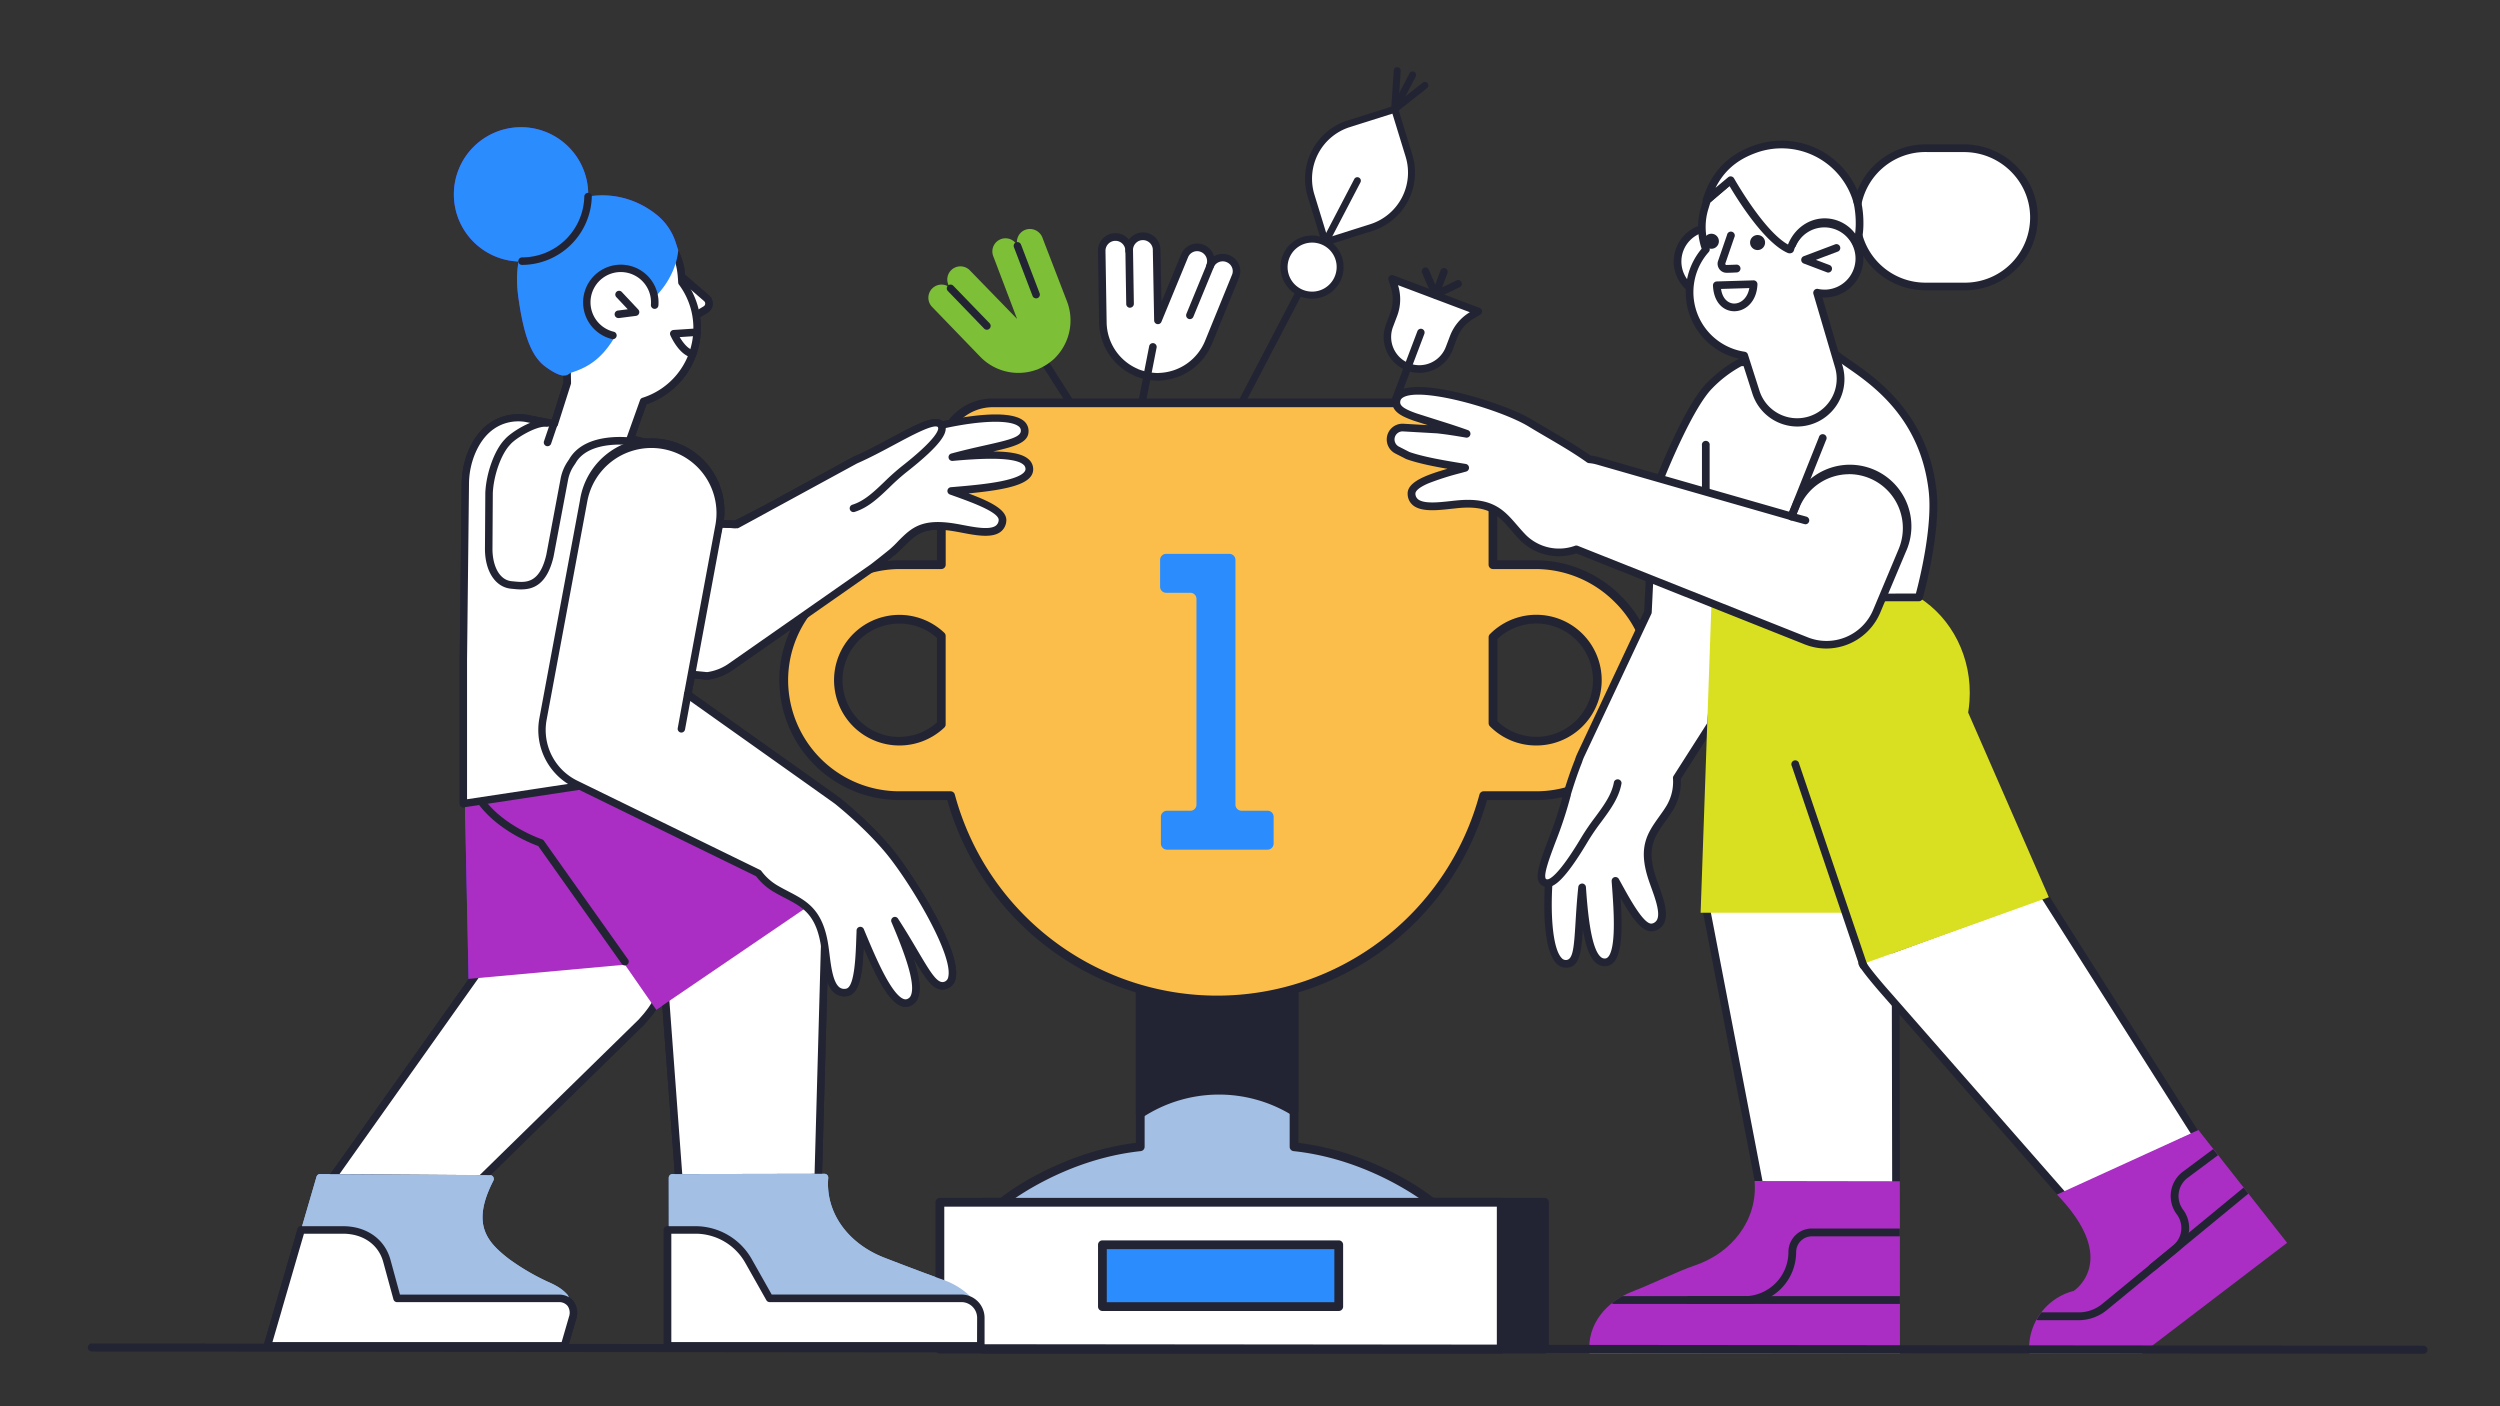 <svg xmlns="http://www.w3.org/2000/svg" viewBox="0 0 1280 720"><rect x="0" y="0" width="1280" height="720" fill="#333333" stroke="none"/><defs><style>.cls-1{fill:#222433;}.cls-2{fill:#7dc037;}.cls-3{fill:#fff;}.cls-4{fill:#5a38fd;}.cls-5{fill:#82b1ff;}.cls-6{fill:#a4bfe4;}.cls-7{fill:#fcbe4a;}.cls-8{fill:#2b8cfe;}.cls-9{fill:#aa2ec3;}.cls-10{fill:#d9e021;}</style></defs><g id="TrophyRoom"><path class="cls-1" d="M577.08,251.79a1.94,1.94,0,0,1-2.68-.6l-44.19-69.4a1.94,1.94,0,1,1,3.27-2.08l44.18,69.4A1.94,1.94,0,0,1,577.08,251.79Z"/><path class="cls-2" d="M525,117.64a6.68,6.68,0,0,0-3.9,8.63l0,.08a6.72,6.72,0,1,0-12.57,4.77l12.22,32.18-24-24.69a6.73,6.73,0,1,0-9.68,9.34l0,0a6.73,6.73,0,1,0-9.68,9.34l0,0,3.14,3.25,21.25,22a27.2,27.2,0,0,0,28.87,6.77l0,.05a30.05,30.05,0,0,0,9.53-6.07l0-.05a27.2,27.2,0,0,0,6.09-29l-11-28.51-1.61-4.22A6.88,6.88,0,0,0,525,117.64Z"/><path class="cls-1" d="M506.31,168.53a1.94,1.94,0,0,1-2.44-.3L485.3,149a1.94,1.94,0,1,1,2.78-2.71l18.57,19.2a1.94,1.94,0,0,1,0,2.75A2.42,2.42,0,0,1,506.31,168.53Z"/><path class="cls-1" d="M531.52,152.48a2,2,0,0,1-2.68-.61,2,2,0,0,1-.18-.36l-9.53-24.95a1.92,1.92,0,0,1,1.11-2.5,2,2,0,0,1,2.51,1.13h0l9.53,24.95A1.94,1.94,0,0,1,531.52,152.48Z"/><path class="cls-3" d="M628.67,132.41a7,7,0,0,0-9.17,3.81,7,7,0,0,0-13-5.32L592.86,164l-.67-35.78a7,7,0,1,0-14-.37,2,2,0,0,1,0,.6,7,7,0,1,0-14.06-.17v.13c0,.06,0,.14,0,.2l.08,4.71.5,31.72a28.27,28.27,0,0,0,17.17,25.67v.06A31.2,31.2,0,0,0,593.39,193l0-.06a28.41,28.41,0,0,0,25.34-17.63l12-29.35,1.78-4.36a6.9,6.9,0,0,0-3.59-9.05l-.23-.09Z"/><path class="cls-1" d="M593.39,194.89a33,33,0,0,1-12.29-2.35,1.94,1.94,0,0,1-.48-.28A30.25,30.25,0,0,1,562.72,165l-.57-36.34a2.07,2.07,0,0,1,0-.43A8.93,8.93,0,0,1,578,122.65a9,9,0,0,1,1.09-1.22,8.81,8.81,0,0,1,6.37-2.43,8.93,8.93,0,0,1,6.29,2.85,8.83,8.83,0,0,1,2.42,6.34l.5,26.42,10.09-24.45a8.93,8.93,0,0,1,16.81,1,9.05,9.05,0,0,1,7.75-.56,1.43,1.43,0,0,1,.34.14,9.05,9.05,0,0,1,4.74,4.84,8.65,8.65,0,0,1-.1,6.79l-1.75,4.32-12,29.34a30.31,30.31,0,0,1-26.61,18.82A1.68,1.68,0,0,1,593.39,194.89ZM583,189.1a29.26,29.26,0,0,0,10,1.9,1.76,1.76,0,0,1,.39-.06A26.43,26.43,0,0,0,617,174.52l13.74-33.71a4.78,4.78,0,0,0,.07-3.8,5,5,0,0,0-2.81-2.8A5.09,5.09,0,0,0,621.3,137a1.94,1.94,0,0,1-3.61-1.42,5.13,5.13,0,0,0-2.91-6.62,5,5,0,0,0-6.49,2.75l-13.63,33.05a1.94,1.94,0,0,1-3.74-.71l-.67-35.78v-.1a5,5,0,0,0-1.36-3.61,5.09,5.09,0,0,0-3.59-1.62,5,5,0,0,0-3.6,1.37,5.17,5.17,0,0,0-1.61,3.52,3.78,3.78,0,0,1-.08,1.11,1.94,1.94,0,0,1-3.82-.47,5.09,5.09,0,0,0-10.18-.14,2.08,2.08,0,0,1,0,.35L566.6,165a26.32,26.32,0,0,0,16,23.9,2.65,2.65,0,0,1,.39.23Z"/><path class="cls-3" d="M578.13,127.88l.44,27.75"/><path class="cls-1" d="M578.57,157.58a1.94,1.94,0,0,1-1.94-1.92l-.44-27.75a2,2,0,0,1,1.91-2,1.91,1.91,0,0,1,2,1.87v0l.44,27.76a2,2,0,0,1-1.91,2h0Z"/><path class="cls-3" d="M619.75,135.75l-10.51,25.7"/><path class="cls-1" d="M609.24,163.4a1.94,1.94,0,0,1-1.94-2,1.92,1.92,0,0,1,.15-.74L618,135a1.94,1.94,0,1,1,3.6,1.45l0,0L611,162.19A1.93,1.93,0,0,1,609.24,163.4Z"/><path class="cls-1" d="M543.94,416a1.64,1.64,0,0,1-.38,0,2,2,0,0,1-1.53-2.28L588.4,177.13a1.94,1.94,0,0,1,3.8.75L545.84,414.43a1.94,1.94,0,0,1-1.9,1.57Z"/><path class="cls-3" d="M711.46,166.64l2.07-5.46a22.15,22.15,0,0,0,.35-14.83l-1.17-3.56L757,159.52l-3.24,1.9a22.19,22.19,0,0,0-9.58,11.39l-2.08,5.46a16.43,16.43,0,0,1-21.12,9.65h0a16.4,16.4,0,0,1-9.49-21.2Z"/><path class="cls-1" d="M719.07,189.22A18.33,18.33,0,0,1,709.65,166l0-.08,2.07-5.46a20.24,20.24,0,0,0,.32-13.54l-1.17-3.56a2,2,0,0,1,1.22-2.43,1.88,1.88,0,0,1,1.28,0l44.24,16.73a1.91,1.91,0,0,1,1.09,2.47,1.88,1.88,0,0,1-.82,1l-3.24,1.9a20.29,20.29,0,0,0-8.76,10.4L743.84,179a18.36,18.36,0,0,1-23.58,10.77h0C719.85,189.56,719.46,189.4,719.07,189.22Zm-5.83-21.91,0,0a14.5,14.5,0,0,0,8.34,18.76h.05a14.51,14.51,0,0,0,18.66-8.52h0l2.08-5.46a24.09,24.09,0,0,1,10.18-12.23L715.78,146a24.14,24.14,0,0,1-.47,15.85Z"/><path class="cls-1" d="M710.05,216a1.91,1.91,0,0,1-1-2.42l16.65-44a1.9,1.9,0,1,1,3.58,1.29l0,.06-16.65,44a1.92,1.92,0,0,1-2.46,1.13Z"/><path class="cls-1" d="M734.15,152.65a1.89,1.89,0,0,1-.95-1l-5.13-12a1.93,1.93,0,0,1,1-2.54,1.9,1.9,0,0,1,2.52,1l0,0,5.13,12a1.93,1.93,0,0,1-1,2.53A1.9,1.9,0,0,1,734.15,152.65Z"/><path class="cls-1" d="M734.15,152.65a1.9,1.9,0,0,1-1-2.41l4.37-11.73a1.9,1.9,0,1,1,3.59,1.27l0,.05-2.72,7.29,7.37-3.56a1.89,1.89,0,0,1,2.54.9,1.94,1.94,0,0,1-.91,2.56l-11.63,5.61A1.89,1.89,0,0,1,734.15,152.65Z"/><path class="cls-3" d="M702.12,116.52,678.57,124l-7.28-23.71A29.55,29.55,0,0,1,690.45,63.4h0l.08,0,23.55-7.44,7.28,23.71a29.54,29.54,0,0,1-19.16,36.85h0Z"/><path class="cls-1" d="M678.15,125.72a1.79,1.79,0,0,1-1.29-1.21l-7.28-23.72a31.37,31.37,0,0,1,20.34-39.12l.09,0,23.55-7.45a1.78,1.78,0,0,1,2.24,1.18l7.28,23.72a31.37,31.37,0,0,1-20.34,39.12l-.09,0-23.55,7.45A1.71,1.71,0,0,1,678.15,125.72Zm34.76-67.53L691,65.12a27.72,27.72,0,0,0-18,34.57h0l6.75,22,21.92-6.93a27.72,27.72,0,0,0,18-34.57Z"/><path class="cls-1" d="M593.55,287.79a1.52,1.52,0,0,1-.42-.16,1.82,1.82,0,0,1-.75-2.44h0l101-193.5a1.78,1.78,0,0,1,2.42-.76,1.81,1.81,0,0,1,.75,2.44h0l-101,193.5a1.81,1.81,0,0,1-2,.92Z"/><path class="cls-1" d="M713.67,57.69a1.92,1.92,0,0,1-.42-.16,1.82,1.82,0,0,1-.75-2.44h0l9.17-17.56a1.79,1.79,0,1,1,3.17,1.68h0l-9.16,17.55A1.81,1.81,0,0,1,713.67,57.69Z"/><path class="cls-1" d="M713.66,57.69a1.81,1.81,0,0,1-1.36-1.87l1.28-19.72a1.81,1.81,0,0,1,1.88-1.73,1.79,1.79,0,0,1,1.7,1.89v.06L715.88,56A1.81,1.81,0,0,1,714,57.73,1.65,1.65,0,0,1,713.66,57.69Z"/><path class="cls-1" d="M713.66,57.68A1.81,1.81,0,0,1,713,54.5l15.48-12.22a1.79,1.79,0,0,1,2.51.39,1.82,1.82,0,0,1-.31,2.45L715.19,57.35A1.75,1.75,0,0,1,713.66,57.68Z"/><ellipse class="cls-3" cx="671.91" cy="136.78" rx="14.36" ry="14.22" transform="translate(380.82 757.62) rotate(-76.39)"/><path class="cls-1" d="M668.1,152.5a16.17,16.17,0,1,1,19.38-11.94A16.09,16.09,0,0,1,668.1,152.5Zm6.76-27.91A12.55,12.55,0,1,0,684,139.71a12.48,12.48,0,0,0-9.13-15.12Z"/><path class="cls-3" d="M361.48,346.05a4,4,0,0,0,1.15,0,27.11,27.11,0,0,0,11.24-4.4l72.87-50.95c1.33-.93,10.07-8,10.07-8,9.89-8.64,12.14-16.11,32.55-12.58,9.22,1.59,22.74,5.39,23.94-3.38.84-6.08-14.82-11.18-26.22-15.35,17.4-1.45,40.19-3.38,40-11.3s-16.89-8-39.43-6c24.32-6.59,38.07-6.69,37-14.28-1.12-7.88-21.68-6.6-40.84-2.49L438,235.58a160.32,160.32,0,0,0-19.61,11.7l-42,21.3-8-.38L352.1,340.32a4.24,4.24,0,0,0,3.2,5.08l.51.08Z"/><path class="cls-1" d="M361.92,348a6.2,6.2,0,0,0,1.05-.09,29.1,29.1,0,0,0,12-4.72l72.87-50.95c1.34-.94,9.26-7.31,10.16-8l.07,0c1.83-1.6,3.36-3.12,4.85-4.59,6.46-6.4,10.36-10.26,26.11-7.54,1.09.19,2.24.4,3.42.63,7.14,1.36,15.22,2.9,19.69-.32a7.53,7.53,0,0,0,3.06-5.33c.84-6.12-8.66-10.47-19.34-14.46,19.42-1.88,33.32-4.57,33.13-12.49a6.69,6.69,0,0,0-2.35-5c-2.93-2.62-8.54-3.91-18.1-4,11.93-2.71,18.95-4.79,18-11.52a6.68,6.68,0,0,0-2.95-4.56c-8.08-5.64-30.81-1.56-40.2.46a1.58,1.58,0,0,0-.31.09l-45.81,18.24-.18.08a166.27,166.27,0,0,0-19.72,11.76l-41.46,21-7.46-.36a1.94,1.94,0,0,0-2,1.5L350.22,339.9a6.17,6.17,0,0,0,4.65,7.38c.25.05.49.09.74.12l5.67.57Zm93.66-66.77c-2.44,2-8.89,7.12-9.93,7.85L372.78,340a25.42,25.42,0,0,1-10.48,4.09,2.66,2.66,0,0,1-.63,0l-5.67-.57a2.32,2.32,0,0,1-2.07-2.54,2.36,2.36,0,0,1,0-.28l15.91-70.55,6.35.31a2,2,0,0,0,1-.21l42-21.3a1.2,1.2,0,0,0,.24-.15,160.12,160.12,0,0,1,19.3-11.52l45.57-18.15c17.92-3.83,32.45-4.24,37-1a2.74,2.74,0,0,1,1.34,1.93c.51,3.58-5.12,5-17.89,7.87-5.14,1.15-10.95,2.46-17.7,4.28a1.93,1.93,0,0,0,.68,3.78c13.3-1.21,31.53-2.32,36.27,1.92a2.87,2.87,0,0,1,1.06,2.21c0,1.35-1.46,3.95-11.87,6.14-7.79,1.64-18.09,2.5-26.36,3.19a1.93,1.93,0,0,0-.5,3.73l2.81,1c8.5,3.07,22.72,8.21,22.17,12.26a3.74,3.74,0,0,1-1.49,2.73c-3.13,2.25-10.67.81-16.73-.34-1.21-.23-2.38-.46-3.49-.64-17.69-3.06-22.89,2.08-29.46,8.59C458.79,278.25,457.31,279.72,455.58,281.23Z"/><path class="cls-3" d="M349.64,142.24l12.11,10.47a3.58,3.58,0,0,1,.37,5,3.74,3.74,0,0,1-.86.73l-4.9,2.94"/><path class="cls-1" d="M356.36,163.36a1.92,1.92,0,0,0,1-.28l4.9-2.94a5.51,5.51,0,0,0,.76-8.89L350.9,140.78a1.93,1.93,0,0,0-2.51,2.92l12.11,10.47a1.66,1.66,0,0,1,.17,2.33,1.85,1.85,0,0,1-.4.34l-4.9,2.94a1.93,1.93,0,0,0-.65,2.65,1.9,1.9,0,0,0,1.65.93Z"/><path class="cls-3" d="M245.41,496.89,170.1,603.06l76.26.55,82.05-80.28,2.66-3.07c.84-1,1.65-2,2.42-3.09a42.74,42.74,0,0,0,3.61-6.12l-15.54-26.69Z"/><path class="cls-1" d="M246.36,605.53a1.88,1.88,0,0,0,1.35-.54l82-80.28.11-.12,2.66-3.07c.88-1,1.73-2.11,2.53-3.23a44.37,44.37,0,0,0,3.78-6.41,1.92,1.92,0,0,0-.08-1.8l-15.54-26.69a1.92,1.92,0,0,0-2-.93L245.09,495a1.94,1.94,0,0,0-1.25.79L168.53,601.94a1.94,1.94,0,0,0,.45,2.69,1.92,1.92,0,0,0,1.1.35l76.27.55ZM327,522l-81.42,79.67-71.78-.52,72.7-102.5,74.05-12.18,14.36,24.65a39.9,39.9,0,0,1-3,4.92c-.73,1-1.5,2-2.31,3Z"/><path class="cls-4" d="M239.91,501.19l111.27-10.11-52.15-89-61,9Z"/><path class="cls-3" d="M347.53,603.06l-7-94.12,71.39-52.19c10.9,7.7,10,17.52,10.28,22.1.08,1.28.11,2.51.08,3.75l-.14,3.88-3.23,116.44Z"/><path class="cls-1" d="M347.53,605h0l71.4-.13a1.93,1.93,0,0,0,1.92-1.88l3.23-116.44.14-3.85c0-1.38,0-2.67-.09-4,0-.46-.05-1-.07-1.57-.18-5.08-.5-14.53-11-22a1.94,1.94,0,0,0-2.25,0l-71.39,52.2a1.91,1.91,0,0,0-.78,1.7l7,94.11A1.93,1.93,0,0,0,347.53,605Zm69.53-4-67.75.13-6.77-91.26,69.39-50.73c7.87,6.16,8.12,13.32,8.29,18.13,0,.63,0,1.2.08,1.71.08,1.18.11,2.36.08,3.58l-.14,3.85Z"/><path class="cls-4" d="M336,517l79-53.81L391.31,447.4,299,402.06l-38.75,5.88Z"/><path class="cls-1" d="M320,494.29a1.93,1.93,0,0,0,1.92-1.93,2,2,0,0,0-.35-1.12l-43.11-60.81a2,2,0,0,0-1-.71c-.19-.07-19.4-6.55-29.74-20.78a1.92,1.92,0,0,0-2.68-.44,1.94,1.94,0,0,0-.45,2.69l0,0c10.14,14,27.5,20.69,31,22l42.75,60.31a1.92,1.92,0,0,0,1.57.81Z"/><path class="cls-3" d="M299,402.06l-61.82,9.37V337.71l.95-89.91a42.83,42.83,0,0,1,3.62-17.09c8.77-19.63,25.65-16.94,27.92-16.48L283.75,217l6.66-20.92-1.55-75.85,57.05,9.63c2.41,4.92,2.87,9.15,3.19,14.61v.07a39.18,39.18,0,0,1,7.59,27.7h0a39.23,39.23,0,0,1-27.18,33.22l-6.67,18.82.64.64,24.19,5.61Z"/><path class="cls-1" d="M237.21,413.36l.29,0L299.32,404a2,2,0,0,0,1.56-1.38L349.51,231a1.93,1.93,0,0,0-1.32-2.38l-.09,0-22.89-5.31L331,207a41.15,41.15,0,0,0,27.59-34.46.22.22,0,0,0,0-.08A40.91,40.91,0,0,0,351,143.86c-.32-5.26-.83-9.71-3.35-14.85a2,2,0,0,0-1.41-1l-57.05-9.63a1.92,1.92,0,0,0-2.21,1.58,2.19,2.19,0,0,0,0,.36l1.54,75.53-6,19-12.37-2.44c-2.08-.41-20.64-3.46-30,17.59a44.65,44.65,0,0,0-3.78,17.86l-1,89.91v73.74a1.93,1.93,0,0,0,1.93,1.93Zm60.31-13-58.39,8.85V337.7l1-89.88a40.92,40.92,0,0,1,3.45-16.32c8-17.95,22.9-16,25.8-15.39l14.05,2.77a1.93,1.93,0,0,0,2.21-1.3l6.65-20.91a1.69,1.69,0,0,0,.09-.63l-1.5-73.52,53.77,9.08c1.93,4.31,2.3,8.13,2.58,13v0a1.86,1.86,0,0,0,.38,1.11A37.11,37.11,0,0,1,354.79,172a.22.22,0,0,0,0,.08,37.31,37.31,0,0,1-25.85,31.59,1.91,1.91,0,0,0-1.24,1.19L321,223.63a1.9,1.9,0,0,0,.45,2l.64.65a1.94,1.94,0,0,0,.93.51l22.21,5.15Z"/><path class="cls-5" d="M342.4,603.06a1.92,1.92,0,0,1,1.92-1.93l77.82-.14h0a1.93,1.93,0,0,1,1.92,1.93v.16c-1.49,17.46,9.78,33.5,28.71,40.86,5.17,2,18.47,7.14,30.44,11.43a38,38,0,0,1,13,7.82,2,2,0,0,1,.49,2.12c-.29.74-102.67-.58-102.67-.58-.72,0-12.86-25-18.19-28.92-8.13-6-33.41-5-33.41-6.08Z"/><path class="cls-3" d="M341.79,689.07V676.9h0V629.73h14.31a31.15,31.15,0,0,1,27.13,15.86L394,664.73H492.2a10,10,0,0,1,10,10h0v14.33Z"/><path class="cls-1" d="M341.79,691H502.18a1.92,1.92,0,0,0,1.92-1.92V674.74a11.93,11.93,0,0,0-11.9-11.94H395.11l-10.24-18.16a33.12,33.12,0,0,0-28.79-16.83H341.76a1.92,1.92,0,0,0-1.92,1.92h0V676.9a2,2,0,0,0,0,.35v11.82a1.92,1.92,0,0,0,1.92,1.92Zm158.46-3.85H343.72V676.9a1.45,1.45,0,0,0,0-.35V631.66h12.39a29.26,29.26,0,0,1,25.45,14.88l10.8,19.14a1.93,1.93,0,0,0,1.67,1h98.2a8.07,8.07,0,0,1,8.06,8.08Z"/><path class="cls-5" d="M154.27,629.19l7.79-26.69a1.93,1.93,0,0,1,1.85-1.39h0l87,.55a1.93,1.93,0,0,1,1.91,1.94,1.89,1.89,0,0,1-.21.87c-11.5,22.38-3.27,31.35,7.8,40A117.75,117.75,0,0,0,279.88,656c4.5,1.93,8,3.85,10.72,7a1.92,1.92,0,0,1,.29,2.05c-.31.69-87.57-.3-87.57-.3-1,0-1.67-22.7-15.49-31.6-9.5-6.12-33.74-3.34-33.56-4Z"/><path class="cls-3" d="M136.92,689.07l5.39-18.52.1-.27,11.79-40.55h21.38c11.23,0,19.83,6,22.51,15.86l5.23,19.18H286.1c5.51,0,8.68,4.5,7,10L289,689.07Z"/><path class="cls-1" d="M136.92,691H289a1.93,1.93,0,0,0,1.85-1.39L295,675.32a10,10,0,0,0-1.26-8.91,9.22,9.22,0,0,0-7.64-3.56H204.79l-4.85-17.77c-2.9-10.65-12.24-17.27-24.36-17.27H154.2a1.92,1.92,0,0,0-1.85,1.38l-11.79,40.54-.09.27-5.4,18.53a1.93,1.93,0,0,0,1.31,2.39,2,2,0,0,0,.54.08Zm150.64-3.85H139.49l4.74-16.25s0,0,0-.08l11.39-39.16h19.94c10.31,0,18.22,5.53,20.65,14.44l5.23,19.18a1.93,1.93,0,0,0,1.86,1.42H286.1a5.46,5.46,0,0,1,4.56,2,6.15,6.15,0,0,1,.65,5.51Z"/><path class="cls-3" d="M278,368.26l20.85-112a35.27,35.27,0,1,1,69.38,12.7,1.7,1.7,0,0,0,0,.22l-16.08,86.47S428,409.38,428.75,410c9.22,7.47,19.64,17.25,27,26.33,12.4,15.33,41.08,62,29,67.88-7.31,3.59-11.93-10.33-26.56-32.87,9.46,22.22,14.79,39.18,6.84,42s-17.35-19.72-24.52-36.92C440,489.39,440,507,433.58,508.1c-9.26,1.66-9.85-13.34-11.26-23.2-3.11-21.88-13.82-23-25.8-30.23a29.77,29.77,0,0,1-8.2-7.54l-93.65-45.74A30.67,30.67,0,0,1,278,368.26Z"/><path class="cls-1" d="M463.59,515.54a5.94,5.94,0,0,0,2.09-.37,7,7,0,0,0,4.21-4c1.73-3.94,1.11-10.32-2.23-20.61,3.17,5.37,5.76,9.63,8.17,12.35,1.19,1.34,4.83,5.45,9.77,3a6.88,6.88,0,0,0,3.7-5c3.15-14.24-22-53.35-32.07-65.81-6.74-8.33-16.68-18-27.27-26.62-.79-.63-61-43.35-75.72-53.77l15.85-85.26A37.19,37.19,0,1,0,297,255.8v.07l-20.86,112a32.72,32.72,0,0,0,17.72,35.22l93.25,45.54a31.51,31.51,0,0,0,8.45,7.66c2.2,1.33,4.34,2.44,6.41,3.52,9,4.68,16.07,8.37,18.48,25.33.17,1.16.32,2.4.48,3.67,1,7.67,2,16.37,6.72,19.82a7.91,7.91,0,0,0,6.3,1.34c6.47-1.16,7.69-12.49,8.21-24.81,7.6,17.62,14.35,30.35,21.46,30.35Zm-5.39-46.1a1.93,1.93,0,0,0-1.77,2.68c6.06,14.22,12.66,31.34,9.94,37.54a3.19,3.19,0,0,1-2,1.88c-1.39.5-4.57-.16-10.24-10.09-4.18-7.32-8.26-17.11-11.86-25.74a1.93,1.93,0,0,0-3.71.66c0,1-.07,2.09-.11,3.17-.32,9.68-.86,25.88-5.24,26.66a4.06,4.06,0,0,1-3.34-.64c-3.35-2.47-4.37-10.64-5.18-17.19-.17-1.3-.32-2.56-.49-3.75-2.69-18.92-11-23.22-20.52-28.2-2-1.05-4.1-2.13-6.2-3.4a28,28,0,0,1-7.66-7.06,1.85,1.85,0,0,0-.68-.56l-93.66-45.74a28.85,28.85,0,0,1-15.62-31.05l20.86-112a33.34,33.34,0,1,1,65.56,12.21l-16.08,86.47a1.92,1.92,0,0,0,.78,1.92c25.95,18.4,75.34,53.44,76.56,54.36,10.36,8.4,20.09,17.89,26.68,26,12.16,15,33.82,51.1,31.3,62.55a3.07,3.07,0,0,1-1.63,2.38c-3.56,1.74-6.86-3.54-14-15.65-2.85-4.83-6.07-10.3-10.12-16.54a1.92,1.92,0,0,0-1.61-.87Z"/><path class="cls-1" d="M348.84,375.08a1.92,1.92,0,0,0,1.89-1.58L354,355.82a1.93,1.93,0,0,0-1.54-2.24,1.91,1.91,0,0,0-2.24,1.54L347,372.8a1.93,1.93,0,0,0,1.53,2.25h0A2,2,0,0,0,348.84,375.08Z"/><path class="cls-1" d="M280.34,228.46a1.93,1.93,0,0,0,1.83-1.3l3.39-10a1.93,1.93,0,0,0-1.2-2.44,1.91,1.91,0,0,0-2.44,1.2l-3.4,10a1.94,1.94,0,0,0,1.2,2.45A1.87,1.87,0,0,0,280.34,228.46Z"/><path class="cls-1" d="M266.93,301.77c5.92,0,13.19-2.27,16.55-17v-.07l7.35-38.89a19.54,19.54,0,0,1,3-7.37l.84-1.26.06-.11c7.18-12.46,29.47-9,29.69-9a1.93,1.93,0,0,0,.62-3.81h0c-1-.16-25.07-3.88-33.61,10.82l-.8,1.21a23.38,23.38,0,0,0-3.6,8.79L279.72,284c-3.45,15-10.68,14.29-16.49,13.7l-1.16-.11c-6.93-.61-10-8.86-9.92-16.75l.17-28.46c.45-9.2,4.34-20,8.85-24.68l.1-.12c2.65-3.2,13.42-9.63,18.4-9.07a1.93,1.93,0,0,0,.43-3.83c-6.57-.73-18.38,6.39-21.74,10.38-5.15,5.36-9.4,17-9.88,27.17v.08l-.18,28.5c-.07,11.61,5.33,19.9,13.44,20.62l1.1.1a39.93,39.93,0,0,0,4.09.27Z"/><path class="cls-1" d="M354.64,183.12a1.93,1.93,0,0,0,.36-3.82c-2.79-.53-5.39-4-7-6.7l9-.6a1.93,1.93,0,0,0-.2-3.85h-.06l-11.9.79a1.93,1.93,0,0,0-1.79,2.05,2,2,0,0,0,.16.64c.45,1,4.6,10.21,11.07,11.45A2.19,2.19,0,0,0,354.64,183.12Z"/><path class="cls-3" d="M436.94,260.32c9.92-3.05,16.45-12.57,25.74-19.84,12.86-10.08,20.15-17.71,19.57-21.52-1.36-8.75-24.16,7.88-44.27,16.62l-60.66,33-7.78-.32"/><path class="cls-1" d="M377.32,270.51a1.83,1.83,0,0,0,.92-.24l60.58-33c6.43-2.8,13.24-6.45,19.25-9.67,8.62-4.62,19.34-10.37,21.93-9.08.08.05.26.13.35.7.11.73-.27,5.14-18.86,19.7q-4.58,3.71-8.77,7.85c-5.24,5-10.18,9.77-16.35,11.66a1.93,1.93,0,0,0,1.13,3.69c7-2.16,12.31-7.21,17.88-12.56a113.12,113.12,0,0,1,8.48-7.61c18.88-14.79,20.76-20.23,20.29-23.32a4.54,4.54,0,0,0-2.44-3.56c-4.17-2.08-12,1.91-25.46,9.13-6.26,3.35-12.73,6.82-19,9.57l-.16.07-60.18,32.75-7.25-.3a1.93,1.93,0,0,0-.16,3.85l7.78.33Z"/><path class="cls-4" d="M294.45,102.32a43.51,43.51,0,0,1,31.77,1.52,45.52,45.52,0,0,1,10.5,6.55A29.78,29.78,0,0,1,345.9,124l1.3,4c.12.68-.64,12.2-10.9,23.12,0,0-8.16-11.67-11.54-12.21-13.29-2.11-16.23,7.76-15.66,20.12.45,9.83,5.4,13.92,5.4,13.92-7.69,12.85-16,15.85-22.43,18-1,.35-2.68,4.35-13-3.37-7.5-5.62-11.08-17.24-13.62-35-3.58-25.19,6.45-42.53,29-50.16Z"/><path class="cls-4" d="M300.93,103.45a33.41,33.41,0,0,0,.23-4,34.39,34.39,0,1,0-34.39,34.46,35.35,35.35,0,0,0,3.85-.22"/><path class="cls-3" d="M335.21,156.08a17.39,17.39,0,1,0-21.37,15.66"/><path class="cls-1" d="M313.84,173.66a1.93,1.93,0,0,0,.44-3.8,15.49,15.49,0,1,1,19-13.92,1.93,1.93,0,1,0,3.84.28,19.31,19.31,0,1,0-23.74,17.39A1.73,1.73,0,0,0,313.84,173.66Z"/><path class="cls-1" d="M316.59,162.86a1,1,0,0,0,.24,0l8.82-1.13a1.93,1.93,0,0,0,1.15-3.24l-8.44-9a1.92,1.92,0,0,0-2.8,2.64h0l5.85,6.22-5.07.65a1.93,1.93,0,0,0,.25,3.84Z"/><path class="cls-1" d="M267.07,135.64A35.92,35.92,0,0,0,303,100.71a1.92,1.92,0,1,0-3.84-.11,31.91,31.91,0,0,1-32,31.19,1.93,1.93,0,0,0,0,3.85Z"/><path class="cls-1" d="M503.35,615.55H790.76v75.2H503.35Z"/><path class="cls-1" d="M790.76,693H503.35a2.25,2.25,0,0,1-2.25-2.25v-75.2a2.24,2.24,0,0,1,2.25-2.24H790.76a2.24,2.24,0,0,1,2.25,2.24v75.2A2.25,2.25,0,0,1,790.76,693ZM505.6,688.51H788.51V617.8H505.6Z"/><path class="cls-6" d="M662.55,587.15V410H583.8V587.15c-41.48,4.39-70.94,28.54-70.94,28.54H733.49S704,591.54,662.55,587.15Z"/><path class="cls-1" d="M733.49,617.94H512.86a2.25,2.25,0,0,1-1.42-4,129.35,129.35,0,0,1,20.29-12.87c11.27-5.91,28.92-13.38,49.82-15.93V410a2.24,2.24,0,0,1,2.25-2.24h78.75A2.24,2.24,0,0,1,664.8,410V585.15c20.9,2.55,38.55,10,49.82,15.93A129.35,129.35,0,0,1,734.91,614a2.25,2.25,0,0,1-1.42,4Zm-213.71-4.5H726.56c-10.3-7-34.18-20.87-64.25-24.06a2.24,2.24,0,0,1-2-2.23V412.24H586.05V587.15a2.24,2.24,0,0,1-2,2.23c-30.12,3.19-54,17.11-64.26,24.06Z"/><path class="cls-1" d="M624.15,558.17a73.26,73.26,0,0,1,38.4,10.8V410H583.8V570.21A73.26,73.26,0,0,1,624.15,558.17Z"/><path class="cls-1" d="M583.8,572.46a2.25,2.25,0,0,1-2.25-2.25V410a2.24,2.24,0,0,1,2.25-2.24h78.75A2.24,2.24,0,0,1,664.8,410V569a2.25,2.25,0,0,1-3.43,1.91A71.41,71.41,0,0,0,585,572.09a2.33,2.33,0,0,1-1.24.37Zm2.25-160.22V566.18a76,76,0,0,1,74.25-1.1V412.24Z"/><path class="cls-7" d="M786,289.11H764.4V232.57A26.34,26.34,0,0,0,738,206.25H508.31A26.34,26.34,0,0,0,482,232.57v56.54H461c-32.63,0-59.79,26.66-59.73,59.25a59.18,59.18,0,0,0,59.22,59H486.7A141.25,141.25,0,0,0,623.17,512h0A141.25,141.25,0,0,0,759.65,407.39h26.88a59.18,59.18,0,0,0,59.22-59c.06-32.59-27.1-59.25-59.73-59.25ZM429.23,348.25A31.25,31.25,0,0,1,482,325.6v45.3a31.24,31.24,0,0,1-52.72-22.65Zm357.3,31.2a31.16,31.16,0,0,1-22.13-9.18v-44a31.22,31.22,0,1,1,22.13,53.22Z"/><path class="cls-1" d="M623.17,514.27A143.57,143.57,0,0,1,485,409.64H460.47A61.52,61.52,0,0,1,399,348.36a60.61,60.61,0,0,1,18-43.18,61.82,61.82,0,0,1,44-18.32H479.7V232.57A28.62,28.62,0,0,1,508.31,204H738a28.62,28.62,0,0,1,28.61,28.57v54.29H786a61.82,61.82,0,0,1,44,18.32,60.61,60.61,0,0,1,18,43.18,61.52,61.52,0,0,1-61.47,61.28H761.37a143.59,143.59,0,0,1-138.2,104.63ZM461,291.35a57.35,57.35,0,0,0-40.79,17,56.17,56.17,0,0,0-16.69,40,57,57,0,0,0,57,56.79H486.7a2.24,2.24,0,0,1,2.17,1.67,139.08,139.08,0,0,0,268.61,0,2.24,2.24,0,0,1,2.17-1.67h26.88a57,57,0,0,0,57-56.79,56.17,56.17,0,0,0-16.69-40,57.35,57.35,0,0,0-40.79-17H764.4a2.24,2.24,0,0,1-2.25-2.24V232.57A24.12,24.12,0,0,0,738,208.49H508.31a24.12,24.12,0,0,0-24.11,24.08v56.54a2.24,2.24,0,0,1-2.25,2.24Zm325.55,90.34a33.29,33.29,0,0,1-23.72-9.83,2.28,2.28,0,0,1-.66-1.59v-44a2.24,2.24,0,0,1,.66-1.58,33.46,33.46,0,1,1,23.72,57Zm-19.88-12.37a29,29,0,1,0,0-42.14ZM460.47,381.69a33.44,33.44,0,1,1,23-57.72,2.23,2.23,0,0,1,.71,1.63v45.3a2.23,2.23,0,0,1-.71,1.63,33.35,33.35,0,0,1-23,9.16Zm0-62.39a29,29,0,1,0,19.23,50.62V326.59A28.87,28.87,0,0,0,460.47,319.3Z"/><path class="cls-3" d="M481.22,615.55H768.63v75.2H481.22Z"/><path class="cls-1" d="M768.63,693H481.22a2.24,2.24,0,0,1-2.24-2.25v-75.2a2.24,2.24,0,0,1,2.24-2.24H768.63a2.24,2.24,0,0,1,2.25,2.24v75.2A2.25,2.25,0,0,1,768.63,693Zm-285.16-4.49H766.38V617.8H483.47Z"/><path class="cls-8" d="M564.42,637.32h121V669h-121Z"/><path class="cls-1" d="M685.44,671.23h-121a2.24,2.24,0,0,1-2.25-2.24V637.32a2.25,2.25,0,0,1,2.25-2.25h121a2.24,2.24,0,0,1,2.24,2.25V669A2.24,2.24,0,0,1,685.44,671.23Zm-118.77-4.49H683.19V639.56H566.67Z"/><path class="cls-8" d="M635.65,415.09a3.1,3.1,0,0,1-3.1-3.1V286.68a3.1,3.1,0,0,0-3.11-3.1H597.07a3.1,3.1,0,0,0-3.1,3.1v13.73a3.1,3.1,0,0,0,3.1,3.1h12.42a3.1,3.1,0,0,1,3.1,3.1V412a3.1,3.1,0,0,1-3.1,3.1h-12a3.1,3.1,0,0,0-3.11,3.1v13.72a3.1,3.1,0,0,0,3.11,3.1H649a3.1,3.1,0,0,0,3.1-3.1V418.19a3.1,3.1,0,0,0-3.1-3.1Z"/><path class="cls-3" d="M361.48,346.05a4,4,0,0,0,1.15,0,27.11,27.11,0,0,0,11.24-4.4l72.87-50.95c1.33-.93,10.07-8,10.07-8,9.89-8.64,12.14-16.11,32.55-12.58,9.22,1.59,22.74,5.39,23.94-3.38.84-6.08-14.82-11.18-26.22-15.35,17.4-1.45,40.19-3.38,40-11.3s-16.89-8-39.43-6c24.32-6.59,38.07-6.69,37-14.28-1.12-7.88-21.68-6.6-40.84-2.49L438,235.58a160.32,160.32,0,0,0-19.61,11.7l-42,21.3-8-.38L352.1,340.32a4.24,4.24,0,0,0,3.2,5.08l.51.08Z"/><path class="cls-1" d="M361.92,348a6.2,6.2,0,0,0,1.05-.09,29.1,29.1,0,0,0,12-4.72l72.87-50.95c1.34-.94,9.26-7.31,10.16-8l.07,0c1.83-1.6,3.36-3.12,4.85-4.59,6.46-6.4,10.36-10.26,26.11-7.54,1.09.19,2.24.4,3.42.63,7.14,1.36,15.22,2.9,19.69-.32a7.53,7.53,0,0,0,3.06-5.33c.84-6.12-8.66-10.47-19.34-14.46,19.42-1.88,33.32-4.57,33.13-12.49a6.69,6.69,0,0,0-2.35-5c-2.93-2.62-8.54-3.91-18.1-4,11.93-2.71,18.95-4.79,18-11.52a6.68,6.68,0,0,0-2.95-4.56c-8.08-5.64-30.81-1.56-40.2.46a1.58,1.58,0,0,0-.31.09l-45.81,18.24-.18.08a166.27,166.27,0,0,0-19.72,11.76l-41.46,21-7.46-.36a1.94,1.94,0,0,0-2,1.5L350.22,339.9a6.17,6.17,0,0,0,4.65,7.38c.25.05.49.09.74.12l5.67.57Zm93.66-66.77c-2.44,2-8.89,7.12-9.93,7.85L372.78,340a25.42,25.42,0,0,1-10.48,4.09,2.66,2.66,0,0,1-.63,0l-5.67-.57a2.32,2.32,0,0,1-2.07-2.54,2.36,2.36,0,0,1,0-.28l15.91-70.55,6.35.31a2,2,0,0,0,1-.21l42-21.3a1.2,1.2,0,0,0,.24-.15,160.12,160.12,0,0,1,19.3-11.52l45.57-18.15c17.92-3.83,32.45-4.24,37-1a2.74,2.74,0,0,1,1.34,1.93c.51,3.58-5.12,5-17.89,7.87-5.14,1.15-10.95,2.46-17.7,4.28a1.93,1.93,0,0,0,.68,3.78c13.3-1.21,31.53-2.32,36.27,1.92a2.87,2.87,0,0,1,1.06,2.21c0,1.35-1.46,3.95-11.87,6.14-7.79,1.64-18.09,2.5-26.36,3.19a1.93,1.93,0,0,0-.5,3.73l2.81,1c8.5,3.07,22.72,8.21,22.17,12.26a3.74,3.74,0,0,1-1.49,2.73c-3.13,2.25-10.67.81-16.73-.34-1.21-.23-2.38-.46-3.49-.64-17.69-3.06-22.89,2.08-29.46,8.59C458.79,278.25,457.31,279.72,455.58,281.23Z"/><path class="cls-3" d="M349.64,142.24l12.11,10.47a3.58,3.58,0,0,1,.37,5,3.74,3.74,0,0,1-.86.73l-4.9,2.94"/><path class="cls-1" d="M356.36,163.36a1.92,1.92,0,0,0,1-.28l4.9-2.94a5.51,5.51,0,0,0,.76-8.89L350.9,140.78a1.93,1.93,0,0,0-2.51,2.92l12.11,10.47a1.66,1.66,0,0,1,.17,2.33,1.85,1.85,0,0,1-.4.34l-4.9,2.94a1.93,1.93,0,0,0-.65,2.65,1.9,1.9,0,0,0,1.65.93Z"/><path class="cls-3" d="M245.41,496.89,170.1,603.06l76.26.55,82.05-80.28,2.66-3.07c.84-1,1.65-2,2.42-3.09a42.74,42.74,0,0,0,3.61-6.12l-15.54-26.69Z"/><path class="cls-1" d="M246.36,605.53a1.88,1.88,0,0,0,1.35-.54l82-80.28.11-.12,2.66-3.07c.88-1,1.73-2.11,2.53-3.23a44.37,44.37,0,0,0,3.78-6.41,1.92,1.92,0,0,0-.08-1.8l-15.54-26.69a1.92,1.92,0,0,0-2-.93L245.09,495a1.94,1.94,0,0,0-1.25.79L168.53,601.94a1.94,1.94,0,0,0,.45,2.69,1.92,1.92,0,0,0,1.1.35l76.27.55ZM327,522l-81.42,79.67-71.78-.52,72.7-102.5,74.05-12.18,14.36,24.65a39.9,39.9,0,0,1-3,4.92c-.73,1-1.5,2-2.31,3Z"/><path class="cls-9" d="M239.91,501.19l111.27-10.11-52.15-89-61,9Z"/><path class="cls-3" d="M347.53,603.06l-7-94.12,71.39-52.19c10.9,7.7,10,17.52,10.28,22.1.08,1.28.11,2.51.08,3.75l-.14,3.88-3.23,116.44Z"/><path class="cls-1" d="M347.53,605h0l71.4-.13a1.93,1.93,0,0,0,1.92-1.88l3.23-116.44.14-3.85c0-1.38,0-2.67-.09-4,0-.46-.05-1-.07-1.57-.18-5.08-.5-14.53-11-22a1.94,1.94,0,0,0-2.25,0l-71.39,52.2a1.91,1.91,0,0,0-.78,1.7l7,94.11A1.93,1.93,0,0,0,347.53,605Zm69.53-4-67.75.13-6.77-91.26,69.39-50.73c7.87,6.16,8.12,13.32,8.29,18.13,0,.63,0,1.2.08,1.71.08,1.18.11,2.36.08,3.58l-.14,3.85Z"/><path class="cls-9" d="M336,517l79-53.81L391.31,447.4,299,402.06l-38.75,5.88Z"/><path class="cls-1" d="M320,494.29a1.93,1.93,0,0,0,1.92-1.93,2,2,0,0,0-.35-1.12l-43.11-60.81a2,2,0,0,0-1-.71c-.19-.07-19.4-6.55-29.74-20.78a1.92,1.92,0,0,0-2.68-.44,1.94,1.94,0,0,0-.45,2.69l0,0c10.14,14,27.5,20.69,31,22l42.75,60.31a1.92,1.92,0,0,0,1.57.81Z"/><path class="cls-3" d="M299,402.06l-61.82,9.37V337.71l.95-89.91a42.83,42.83,0,0,1,3.62-17.09c8.77-19.63,25.65-16.94,27.92-16.48L283.75,217l6.66-20.92-1.55-75.85,57.05,9.63c2.41,4.92,2.87,9.15,3.19,14.61v.07a39.18,39.18,0,0,1,7.59,27.7h0a39.23,39.23,0,0,1-27.18,33.22l-6.67,18.82.64.64,24.19,5.61Z"/><path class="cls-1" d="M237.21,413.36l.29,0L299.32,404a2,2,0,0,0,1.56-1.38L349.51,231a1.93,1.93,0,0,0-1.32-2.38l-.09,0-22.89-5.31L331,207a41.15,41.15,0,0,0,27.59-34.46.22.22,0,0,0,0-.08A40.91,40.91,0,0,0,351,143.86c-.32-5.26-.83-9.71-3.35-14.85a2,2,0,0,0-1.41-1l-57.05-9.63a1.92,1.92,0,0,0-2.21,1.58,2.19,2.19,0,0,0,0,.36l1.54,75.53-6,19-12.37-2.44c-2.08-.41-20.64-3.46-30,17.59a44.65,44.65,0,0,0-3.78,17.86l-1,89.91v73.74a1.93,1.93,0,0,0,1.93,1.93Zm60.31-13-58.39,8.85V337.7l1-89.88a40.92,40.92,0,0,1,3.45-16.32c8-17.95,22.9-16,25.8-15.39l14.05,2.77a1.93,1.93,0,0,0,2.21-1.3l6.65-20.91a1.69,1.69,0,0,0,.09-.63l-1.5-73.52,53.77,9.08c1.93,4.31,2.3,8.13,2.58,13v0a1.86,1.86,0,0,0,.38,1.11A37.11,37.11,0,0,1,354.79,172a.22.22,0,0,0,0,.08,37.31,37.31,0,0,1-25.85,31.59,1.91,1.91,0,0,0-1.24,1.19L321,223.63a1.9,1.9,0,0,0,.45,2l.64.65a1.94,1.94,0,0,0,.93.51l22.21,5.15Z"/><path class="cls-6" d="M342.4,603.06a1.92,1.92,0,0,1,1.92-1.93l77.82-.14h0a1.93,1.93,0,0,1,1.92,1.93v.16c-1.49,17.46,9.78,33.5,28.71,40.86,5.17,2,18.47,7.14,30.44,11.43a38,38,0,0,1,13,7.82,2,2,0,0,1,.49,2.12c-.29.74-102.67-.58-102.67-.58-.72,0-12.86-25-18.19-28.92-8.13-6-33.41-5-33.41-6.08Z"/><path class="cls-3" d="M341.79,689.07V676.9h0V629.73h14.31a31.15,31.15,0,0,1,27.13,15.86L394,664.73H492.2a10,10,0,0,1,10,10h0v14.33Z"/><path class="cls-1" d="M341.79,691H502.18a1.92,1.92,0,0,0,1.92-1.92V674.74a11.93,11.93,0,0,0-11.9-11.94H395.11l-10.24-18.16a33.12,33.12,0,0,0-28.79-16.83H341.76a1.92,1.92,0,0,0-1.92,1.92h0V676.9a2,2,0,0,0,0,.35v11.82a1.92,1.92,0,0,0,1.92,1.92Zm158.46-3.85H343.72V676.9a1.45,1.45,0,0,0,0-.35V631.66h12.39a29.26,29.26,0,0,1,25.45,14.88l10.8,19.14a1.93,1.93,0,0,0,1.67,1h98.2a8.07,8.07,0,0,1,8.06,8.08Z"/><path class="cls-6" d="M154.27,629.19l7.79-26.69a1.93,1.93,0,0,1,1.85-1.39h0l87,.55a1.93,1.93,0,0,1,1.91,1.94,1.89,1.89,0,0,1-.21.87c-11.5,22.38-3.27,31.35,7.8,40A117.75,117.75,0,0,0,279.88,656c4.5,1.93,8,3.85,10.72,7a1.92,1.92,0,0,1,.29,2.05c-.31.69-87.57-.3-87.57-.3-1,0-1.67-22.7-15.49-31.6-9.5-6.12-33.74-3.34-33.56-4Z"/><path class="cls-3" d="M136.92,689.07l5.39-18.52.1-.27,11.79-40.55h21.38c11.23,0,19.83,6,22.51,15.86l5.23,19.18H286.1c5.51,0,8.68,4.5,7,10L289,689.07Z"/><path class="cls-1" d="M136.92,691H289a1.93,1.93,0,0,0,1.85-1.39L295,675.32a10,10,0,0,0-1.26-8.91,9.22,9.22,0,0,0-7.64-3.56H204.79l-4.85-17.77c-2.9-10.65-12.24-17.27-24.36-17.27H154.2a1.92,1.92,0,0,0-1.85,1.38l-11.79,40.54-.09.27-5.4,18.53a1.93,1.93,0,0,0,1.31,2.39,2,2,0,0,0,.54.08Zm150.64-3.85H139.49l4.74-16.25s0,0,0-.08l11.39-39.16h19.94c10.31,0,18.22,5.53,20.65,14.44l5.23,19.18a1.93,1.93,0,0,0,1.86,1.42H286.1a5.46,5.46,0,0,1,4.56,2,6.15,6.15,0,0,1,.65,5.51Z"/><path class="cls-3" d="M278,368.26l20.85-112a35.27,35.27,0,1,1,69.38,12.7,1.7,1.7,0,0,0,0,.22l-16.08,86.47S428,409.38,428.75,410c9.22,7.47,19.64,17.25,27,26.33,12.4,15.33,41.08,62,29,67.88-7.31,3.59-11.93-10.33-26.56-32.87,9.46,22.22,14.79,39.18,6.84,42s-17.35-19.72-24.52-36.92C440,489.39,440,507,433.58,508.1c-9.26,1.66-9.85-13.34-11.26-23.2-3.11-21.88-13.82-23-25.8-30.23a29.77,29.77,0,0,1-8.2-7.54l-93.65-45.74A30.67,30.67,0,0,1,278,368.26Z"/><path class="cls-1" d="M463.59,515.54a5.94,5.94,0,0,0,2.09-.37,7,7,0,0,0,4.21-4c1.73-3.94,1.11-10.32-2.23-20.61,3.17,5.37,5.76,9.63,8.17,12.35,1.19,1.34,4.83,5.45,9.77,3a6.88,6.88,0,0,0,3.7-5c3.15-14.24-22-53.35-32.07-65.81-6.74-8.33-16.68-18-27.27-26.62-.79-.63-61-43.35-75.72-53.77l15.85-85.26A37.19,37.19,0,1,0,297,255.8v.07l-20.86,112a32.72,32.72,0,0,0,17.72,35.22l93.25,45.54a31.51,31.51,0,0,0,8.45,7.66c2.2,1.33,4.34,2.44,6.41,3.52,9,4.68,16.07,8.37,18.48,25.33.17,1.16.32,2.4.48,3.67,1,7.67,2,16.37,6.72,19.82a7.91,7.91,0,0,0,6.3,1.34c6.47-1.16,7.69-12.49,8.21-24.81,7.6,17.62,14.35,30.35,21.46,30.35Zm-5.39-46.1a1.93,1.93,0,0,0-1.77,2.68c6.06,14.22,12.66,31.34,9.94,37.54a3.19,3.19,0,0,1-2,1.88c-1.39.5-4.57-.16-10.24-10.09-4.18-7.32-8.26-17.11-11.86-25.74a1.93,1.93,0,0,0-3.71.66c0,1-.07,2.09-.11,3.17-.32,9.68-.86,25.88-5.24,26.66a4.06,4.06,0,0,1-3.34-.64c-3.35-2.47-4.37-10.64-5.18-17.19-.17-1.3-.32-2.56-.49-3.75-2.69-18.92-11-23.22-20.52-28.2-2-1.05-4.1-2.13-6.2-3.4a28,28,0,0,1-7.66-7.06,1.85,1.85,0,0,0-.68-.56l-93.66-45.74a28.85,28.85,0,0,1-15.62-31.05l20.86-112a33.34,33.34,0,1,1,65.56,12.21l-16.08,86.47a1.92,1.92,0,0,0,.78,1.92c25.95,18.4,75.34,53.44,76.56,54.36,10.36,8.4,20.09,17.89,26.68,26,12.16,15,33.82,51.1,31.3,62.55a3.07,3.07,0,0,1-1.63,2.38c-3.56,1.74-6.86-3.54-14-15.65-2.85-4.83-6.07-10.3-10.12-16.54a1.92,1.92,0,0,0-1.61-.87Z"/><path class="cls-1" d="M348.84,375.08a1.92,1.92,0,0,0,1.89-1.58L354,355.82a1.93,1.93,0,0,0-1.54-2.24,1.91,1.91,0,0,0-2.24,1.54L347,372.8a1.93,1.93,0,0,0,1.53,2.25h0A2,2,0,0,0,348.84,375.08Z"/><path class="cls-1" d="M280.34,228.46a1.93,1.93,0,0,0,1.83-1.3l3.39-10a1.93,1.93,0,0,0-1.2-2.44,1.91,1.91,0,0,0-2.44,1.2l-3.4,10a1.94,1.94,0,0,0,1.2,2.45A1.87,1.87,0,0,0,280.34,228.46Z"/><path class="cls-1" d="M266.93,301.77c5.92,0,13.19-2.27,16.55-17v-.07l7.35-38.89a19.54,19.54,0,0,1,3-7.37l.84-1.26.06-.11c7.18-12.46,29.47-9,29.69-9a1.93,1.93,0,0,0,.62-3.81h0c-1-.16-25.07-3.88-33.61,10.82l-.8,1.21a23.38,23.38,0,0,0-3.6,8.79L279.72,284c-3.45,15-10.68,14.29-16.49,13.7l-1.16-.11c-6.93-.61-10-8.86-9.92-16.75l.17-28.46c.45-9.2,4.34-20,8.85-24.68l.1-.12c2.65-3.2,13.42-9.63,18.4-9.07a1.93,1.93,0,0,0,.43-3.83c-6.57-.73-18.38,6.39-21.74,10.38-5.15,5.36-9.4,17-9.88,27.17v.08l-.18,28.5c-.07,11.61,5.33,19.9,13.44,20.62l1.1.1a39.93,39.93,0,0,0,4.09.27Z"/><path class="cls-1" d="M354.64,183.12a1.93,1.93,0,0,0,.36-3.82c-2.79-.53-5.39-4-7-6.7l9-.6a1.93,1.93,0,0,0-.2-3.85h-.06l-11.9.79a1.93,1.93,0,0,0-1.79,2.05,2,2,0,0,0,.16.64c.45,1,4.6,10.21,11.07,11.45A2.19,2.19,0,0,0,354.64,183.12Z"/><path class="cls-3" d="M436.94,260.32c9.92-3.05,16.45-12.57,25.74-19.84,12.86-10.08,20.15-17.71,19.57-21.52-1.36-8.75-24.16,7.88-44.27,16.62l-60.66,33-7.78-.32"/><path class="cls-1" d="M377.32,270.51a1.83,1.83,0,0,0,.92-.24l60.58-33c6.43-2.8,13.24-6.45,19.25-9.67,8.62-4.62,19.34-10.37,21.93-9.08.08.05.26.13.35.7.11.73-.27,5.14-18.86,19.7q-4.58,3.71-8.77,7.85c-5.24,5-10.18,9.77-16.35,11.66a1.93,1.93,0,0,0,1.13,3.69c7-2.16,12.31-7.21,17.88-12.56a113.12,113.12,0,0,1,8.48-7.61c18.88-14.79,20.76-20.23,20.29-23.32a4.54,4.54,0,0,0-2.44-3.56c-4.17-2.08-12,1.91-25.46,9.13-6.26,3.35-12.73,6.82-19,9.57l-.16.07-60.18,32.75-7.25-.3a1.93,1.93,0,0,0-.16,3.85l7.78.33Z"/><path class="cls-8" d="M294.45,102.32a43.51,43.51,0,0,1,31.77,1.52,45.52,45.52,0,0,1,10.5,6.55A29.78,29.78,0,0,1,345.9,124l1.3,4c.12.68-.64,12.2-10.9,23.12,0,0-8.16-11.67-11.54-12.21-13.29-2.11-16.23,7.76-15.66,20.12.45,9.83,5.4,13.92,5.4,13.92-7.69,12.85-16,15.85-22.43,18-1,.35-2.68,4.35-13-3.37-7.5-5.62-11.08-17.24-13.62-35-3.58-25.19,6.45-42.53,29-50.16Z"/><path class="cls-8" d="M300.93,103.45a33.41,33.41,0,0,0,.23-4,34.39,34.39,0,1,0-34.39,34.46,35.35,35.35,0,0,0,3.85-.22"/><path class="cls-3" d="M335.21,156.08a17.39,17.39,0,1,0-21.37,15.66"/><path class="cls-1" d="M313.84,173.66a1.93,1.93,0,0,0,.44-3.8,15.49,15.49,0,1,1,19-13.92,1.93,1.93,0,1,0,3.84.28,19.31,19.31,0,1,0-23.74,17.39A1.73,1.73,0,0,0,313.84,173.66Z"/><path class="cls-1" d="M316.59,162.86a1,1,0,0,0,.24,0l8.82-1.13a1.93,1.93,0,0,0,1.15-3.24l-8.44-9a1.92,1.92,0,0,0-2.8,2.64h0l5.85,6.22-5.07.65a1.93,1.93,0,0,0,.25,3.84Z"/><path class="cls-1" d="M267.07,135.64A35.92,35.92,0,0,0,303,100.71a1.92,1.92,0,1,0-3.84-.11,31.91,31.91,0,0,1-32,31.19,1.93,1.93,0,0,0,0,3.85Z"/><ellipse class="cls-3" cx="876.3" cy="133.9" rx="17.39" ry="17.45"/><path class="cls-1" d="M876.3,153.32a19.43,19.43,0,1,0-19.36-19.42h0A19.41,19.41,0,0,0,876.3,153.32Zm0-34.9a15.48,15.48,0,1,1-15.42,15.48A15.45,15.45,0,0,1,876.3,118.42Z"/><path class="cls-3" d="M876,371l-17.49,27.4a26.1,26.1,0,0,1-3.67,15.38c-7,11.24-15.52,16.81-8.77,36.59,3,8.92,9,21.81.46,24.41-5.9,1.79-13.45-13-19.4-23.7,1.31,17.58,3.05,40.61-4.83,41.68s-10.68-15.55-12.25-38.35c-2.62,25.3-.57,39-8.26,39.14-8.19.14-10.1-20.85-8.91-41l9.23-45.19c1.79-5.85,3.69-11.7,6-17.54a24.33,24.33,0,0,1,1.33-3.41l34.26-72.84.88-18.07,36.58,11.93Z"/><path class="cls-1" d="M801.74,495.48h.11c6.79-.11,7.8-7.33,8.59-19.48,1.59,9.34,3.76,14.63,6.8,17.11a6.72,6.72,0,0,0,5.35,1.55c8.29-1.12,8.27-17.71,7.16-34.89,5.64,10,11.43,18.66,17.38,16.85A7.62,7.62,0,0,0,852,472.7c2.49-5-.34-12.81-2.83-19.71-.41-1.14-.81-2.25-1.17-3.31-5.2-15.26-1.05-21.09,4.69-29.17,1.28-1.8,2.6-3.66,3.89-5.73a28,28,0,0,0,4-15.91L877.69,372a1.94,1.94,0,0,0,.31-.9l5.19-63.58a2,2,0,0,0-1.36-2l-36.58-11.93a2,2,0,0,0-2.48,1.27,2.18,2.18,0,0,0-.09.51L841.81,313l-34.09,72.49a27,27,0,0,0-1.4,3.59c-2.51,6.25-4.47,12.42-6.06,17.63,0,.06,0,.12,0,.18L791,452.1a2.48,2.48,0,0,0,0,.27c-.58,9.85-1.18,33.54,5.79,40.84a6.87,6.87,0,0,0,5,2.27Zm8.34-43.1a2,2,0,0,0-2,1.77c-.73,7-1.09,12.91-1.41,18.17-.81,13.28-1.32,19.15-4.94,19.21a2.83,2.83,0,0,1-2.2-1.06c-4-4.14-5.81-18.94-4.71-37.72l9.19-45c1.56-5.13,3.49-11.19,5.94-17.29l.06-.16a21.59,21.59,0,0,1,1.22-3.13l34.26-72.86a2.13,2.13,0,0,0,.19-.75l.75-15.48,32.66,10.64-5,61.54-17.23,27a2,2,0,0,0-.3,1.21,24,24,0,0,1-3.39,14.22c-1.21,2-2.5,3.76-3.75,5.51-5.93,8.35-11.06,15.56-5.2,32.74.36,1.08.77,2.21,1.19,3.38,2.11,5.85,4.74,13.13,3,16.59a3.73,3.73,0,0,1-2.45,1.91c-3.91,1.19-11.26-12.16-15.65-20.13l-1.46-2.64a2,2,0,0,0-2.68-.77,2,2,0,0,0-1,1.87v.14c.66,8.8,1.41,18.78,1,26.71-.52,10.65-2.82,12.55-4.16,12.73a2.92,2.92,0,0,1-2.33-.7c-5-4.05-6.75-22.39-7.68-35.83a2,2,0,0,0-1.93-1.84Z"/><path class="cls-3" d="M970.48,457.47l.28,151.22H901.15L875.66,476l-2.31-12Z"/><path class="cls-1" d="M970.76,610.67a2,2,0,0,0,2-2h0l-.28-151.22a2,2,0,0,0-2-2h-.13l-97.13,6.58a1.92,1.92,0,0,0-1.8,2.35l2.31,12,25.49,132.64a2,2,0,0,0,1.93,1.6Zm-2.24-151.09.27,147.14-66,0-25.19-131-1.89-9.79Z"/><path class="cls-9" d="M898.35,604.68c1.7,20-11.67,36.88-30.65,43.24-8,2.68-23.3,10.06-31.21,13.05-14.42,5.45-24,17.21-22.71,32h159l-.06-88.17Z"/><path class="cls-3" d="M953.71,493.59c2.16,3.89,11.57,14.53,11.57,14.53L1057,612.86l67.64-31.42-77.38-122"/><path class="cls-1" d="M1057,614.83a2,2,0,0,0,.83-.18l67.64-31.42a2,2,0,0,0,1-2.62,1.71,1.71,0,0,0-.13-.23l-77.38-122a2,2,0,0,0-2.72-.61,2,2,0,0,0-.6,2.73h0l76.17,120.08-64.26,29.86L966.75,506.82c-2.58-2.92-9.64-11.15-11.33-14.19a2,2,0,1,0-3.44,1.92c2.25,4,11.43,14.44,11.82,14.88l91.73,104.73a2,2,0,0,0,1.48.67Z"/><path class="cls-10" d="M921.23,399.44l30.84,94.73,96.94-34.8-41.31-94.53q.46-2.86.68-5.84c1.53-22.37-9.11-42.55-25.88-53.1l-17.09-.09-89.16,3.52-5.53,158h72.62"/><path class="cls-9" d="M1053.15,611.63c32.73,33.82,8.58,49.32,8.58,49.32A30.4,30.4,0,0,0,1039,693h57.68L1171,636.32l-45.42-57.76Z"/><path class="cls-1" d="M825.28,667.25a1.94,1.94,0,0,0,1.14.37H972.77v-4H830.65A37.71,37.71,0,0,0,825.28,667.25Z"/><path class="cls-1" d="M862.75,665.63a2,2,0,0,0,2,2H893.1A26.58,26.58,0,0,0,919.63,641a8.07,8.07,0,0,1,8-8h45.08v-4H927.67a12,12,0,0,0-12,12,22.64,22.64,0,0,1-22.59,22.67H864.72l-.2,0a2,2,0,0,0-1.77,2Z"/><path class="cls-1" d="M1042.69,675.68a1.9,1.9,0,0,0,1,.27h20.53a22.91,22.91,0,0,0,14.48-5.19l24.79-20.39,11.68-9.61,36-29.63-2.44-3.1,0,0-28,23.07-8,6.59-11.68,9.6,0,0,0,0-24.73,20.33a18.85,18.85,0,0,1-12,4.3h-19.12a31.74,31.74,0,0,0-2.39,3.68Z"/><path class="cls-1" d="M1100.69,650.09a2,2,0,0,0,1.53.73,2,2,0,0,0,1.25-.45l11.68-9.61a15.61,15.61,0,0,0,2.58-21.42,11.66,11.66,0,0,1,2.35-16.3l0,0,15.52-11.56,0-.05-2.43-3.1-15.49,11.54a15.61,15.61,0,0,0-3.22,21.8h0s0,.06.06.07a11.64,11.64,0,0,1-1.95,16l-11.68,9.6,0,0a2,2,0,0,0-.25,2.75Z"/><path class="cls-3" d="M828.3,400.67c-1.81,10.5-10.61,18.37-16.79,28.81-8.55,14.4-15.35,22.82-19.28,22.71-9.05-.24,4.52-22.73,9.91-44.89"/><path class="cls-1" d="M792.32,454.17c3.22,0,8.52-2.86,20.88-23.69q3.07-5,6.63-9.66c4.7-6.36,9.13-12.38,10.41-19.82a2,2,0,0,0-3.88-.67c-1.12,6.52-5.28,12.17-9.69,18.14a119.39,119.39,0,0,0-6.85,10c-12.24,20.61-16.69,21.75-17.51,21.75h0c-.68,0-.81-.21-.85-.28-1.35-2,2-11,5-18.92a208.42,208.42,0,0,0,7.65-23.25,2,2,0,1,0-3.81-1s0,0,0,.06a206.3,206.3,0,0,1-7.5,22.79c-4.25,11.34-7.05,18.82-4.57,22.52a4.7,4.7,0,0,0,4,2Z"/><path class="cls-3" d="M982.5,305.89c2.94-10.6,9-36.85,7-54.48-5-45.16-39.62-61.69-48.57-69.13l-49.88,3.3s-7.22,3.29-15.75,11.85c-10.84,10.86-25.15,47.07-25.15,47.07L876,306.05Z"/><path class="cls-1" d="M876,308l106.53-.16a2,2,0,0,0,1.89-1.45c1-3.48,9.37-34.62,7.08-55.23-4.37-39.35-31.07-57.72-43.9-66.55-2.2-1.52-4.11-2.83-5.37-3.88a1.88,1.88,0,0,0-1.38-.45l-49.88,3.29a2.06,2.06,0,0,0-.69.17c-.31.14-7.64,3.54-16.33,12.25-11,11-25,46.25-25.58,47.75a2,2,0,0,0,0,1.49l25.81,61.56A2,2,0,0,0,876,308Zm105-4.11-103.71.16-25-59.59c2.1-5.2,14.83-36.06,24.41-45.67a61.35,61.35,0,0,1,14.87-11.3l48.73-3.21c1.34,1,3.07,2.23,5,3.59,13.29,9.15,38,26.18,42.21,63.73,2,18.17-4.68,45.19-6.57,52.29Z"/><path class="cls-3" d="M720.83,233.2c8,2.84,19.44,4.66,29.39,6.29-11.79,3.28-27.89,7.17-27.54,13.34.52,8.88,14.4,6.14,23.76,5.27,20.76-1.93,24.15,7.7,33.4,17.16a25.92,25.92,0,0,0,27.16,6l117.7,46.84a28,28,0,0,0,36.16-15.14l.56-1.35L973.89,282a29.54,29.54,0,1,0-54.4-23.07h0l-2.32,5.49L818.15,236a23.88,23.88,0,0,0-4.51-.83c-9.78-7-20-12.37-30-18.44C767.75,207,717.79,192.4,715,204.83c-.9,4,2.59,6.22,9.65,8.7l12.84,4.08c4,1.26,8.55,2.72,13.49,4.49-5.61-1-10.28-1.69-15-2.21l-17.58-1c-6.55-.38-9,8.5-3.11,11.5Z"/><path class="cls-1" d="M935.05,332.05a30.07,30.07,0,0,0,27.62-18.34l.57-1.36,12.47-29.62a31.52,31.52,0,1,0-58-24.61,1.91,1.91,0,0,0-.1.34L916.08,262l-97.39-27.94a24.59,24.59,0,0,0-4.35-.84c-6.71-4.75-13.7-8.83-20.46-12.78-3-1.76-6.14-3.59-9.19-5.44-13.7-8.33-54.25-21-67.1-15.55a7.05,7.05,0,0,0-4.49,5c-1.37,6.12,4.64,8.79,10.92,11l7,2.23-12.51-.73a8.07,8.07,0,0,0-4.13,15.23l5.54,2.84.25.1c5.86,2.07,13.43,3.61,20.93,4.91-11,3.16-20.75,6.77-20.39,13a7.61,7.61,0,0,0,2.65,5.6c4.24,3.59,12.49,2.68,19.77,1.88l3.49-.37c16-1.49,20.68,3.94,27.16,11.43,1.44,1.68,2.93,3.41,4.64,5.15A28,28,0,0,0,807,283.35l117,46.57a30,30,0,0,0,11.07,2.13Zm11.68-89.28a27.61,27.61,0,0,1,27.53,27.69,27.89,27.89,0,0,1-2.18,10.74l-13,31a25.88,25.88,0,0,1-33.61,14.07l-117.7-46.83a1.93,1.93,0,0,0-1.4,0,24.1,24.1,0,0,1-25.11-5.53c-1.6-1.64-3.05-3.33-4.46-4.95-6.69-7.76-12.48-14.45-30.5-12.78-1.13.1-2.32.24-3.55.37-6.17.68-13.85,1.53-16.8-1a3.7,3.7,0,0,1-1.26-2.81c0-.72.53-2.66,6.76-5.31a141.67,141.67,0,0,1,16.46-5.23l2.87-.79a2,2,0,0,0-.21-3.85l-.79-.13c-9.61-1.57-20.49-3.35-28.13-6l-5.43-2.78a4.12,4.12,0,0,1,2.11-7.77l17.52,1c4.17.47,8.48,1.1,14.86,2.2a2,2,0,0,0,1-3.81c-5.29-1.89-10-3.41-13.57-4.52l-12.84-4.08c-7.55-2.65-8.77-4.35-8.32-6.38.13-.6.5-1.46,2.2-2.19,10.58-4.52,49.26,6.63,63.51,15.29,3.07,1.87,6.21,3.71,9.25,5.48,6.83,4,13.89,8.11,20.6,12.89a1.92,1.92,0,0,0,1,.36,20.72,20.72,0,0,1,4.13.76l99.06,28.42a2,2,0,0,0,2.35-1.13l2.32-5.5a1.7,1.7,0,0,0,.1-.32,27.63,27.63,0,0,1,25.29-16.55Z"/><path class="cls-1" d="M924.48,268.44a2,2,0,0,0,.53-3.88l-7.29-2a2,2,0,0,0-1.06,3.81l7.29,2A2.43,2.43,0,0,0,924.48,268.44Z"/><path class="cls-1" d="M873.34,252.91a2,2,0,0,0,2-2V228.06a2,2,0,1,0-3.94,0v22.88A2,2,0,0,0,873.34,252.91Z"/><path class="cls-1" d="M917.21,266.35a2,2,0,0,0,1.83-1.24l15.88-39.75a2,2,0,1,0-3.65-1.47h0l-15.89,39.75a2,2,0,0,0,1.1,2.57,2,2,0,0,0,.73.14Z"/><path class="cls-3" d="M954.07,494.34l-34.78-102.7"/><path class="cls-1" d="M954.07,496.31a2,2,0,0,0,2-2,2,2,0,0,0-.1-.64L921.15,391a2,2,0,1,0-3.73,1.25v0L952.21,495A2,2,0,0,0,954.07,496.31Z"/><path class="cls-3" d="M917.72,125.16A17.9,17.9,0,1,1,930.33,150l11.17,37.88A22.22,22.22,0,0,1,899,200.93l-6-18.79a32.82,32.82,0,0,1-19.6-54.37l-.22-.59-.39-1.15a33.11,33.11,0,0,1,0-19.61l1.15-3.79,15.1-13.17"/><path class="cls-1" d="M920.2,218.38a24.26,24.26,0,0,0,23.18-31.08l-10.3-35a19.93,19.93,0,1,0-17.16-28,2,2,0,0,0,1,2.63,2,2,0,0,0,2.61-1l0-.06a15.94,15.94,0,1,1,15.6,22.4c-.34,0-.69,0-1,0a15.07,15.07,0,0,1-3.35-.35,2,2,0,0,0-2.33,1.53,1.84,1.84,0,0,0,0,1l11.16,37.89a20.25,20.25,0,0,1-38.7,11.91l-6-18.8a2,2,0,0,0-1.59-1.35,30.84,30.84,0,0,1-18.42-51.09,2,2,0,0,0,.37-2c-.06-.16-.13-.34-.2-.54-.13-.36-.25-.72-.37-1.08a30.93,30.93,0,0,1,0-18.44l1-3.25L890.39,91a2,2,0,0,0,.16-2.79,2,2,0,0,0-2.74-.19l-15.1,13.16a2,2,0,0,0-.59.92L871,105.84a34.93,34.93,0,0,0,0,20.79l.24.72a34.77,34.77,0,0,0,20.33,56.54l5.65,17.64a24.23,24.23,0,0,0,23,16.85Z"/><path class="cls-1" d="M883.8,139.67c.71,0,2.17,0,5.38-.18a2,2,0,0,0-.1-4H889c-2.13.09-4.51.18-5.25.18a.7.7,0,0,1-.39-.73l4.6-13.38a2,2,0,1,0-3.72-1.29l-4.65,13.51-.06.18a4.66,4.66,0,0,0,3.44,5.6,2.72,2.72,0,0,0,.81.06Z"/><path class="cls-1" d="M936,139.56a2,2,0,0,0,2-2,2,2,0,0,0-1.27-1.85l-7-2.66,11.48-4.33a2,2,0,0,0-1.39-3.7l-16.36,6.18a2,2,0,0,0,0,3.7l11.89,4.51A1.79,1.79,0,0,0,936,139.56Z"/><path class="cls-1" d="M887.93,159.36c5.64,0,11.53-4.74,11.89-13.82a2,2,0,0,0-1.89-2h-.13l-18.85.56a2,2,0,0,0-1.91,2h0c.34,9.15,5.7,13.26,10.87,13.26Zm7.73-11.86c-.93,5.21-4.4,7.91-7.73,7.91h0c-2.73,0-5.95-2-6.76-7.47Z"/><ellipse class="cls-1" cx="899.88" cy="124.18" rx="3.85" ry="3.86"/><ellipse class="cls-1" cx="876.23" cy="123.52" rx="3.85" ry="3.86"/><path class="cls-3" d="M916,127.64c-13.4-5.9-29.92-35.38-29.92-35.38L873.7,102.62c5.13-16.92,16.28-23.18,25-26.29a40.21,40.21,0,0,1,51.43,24.48h0c.38,1.06.71,2.14,1,3.23A35.3,35.3,0,0,1,985.65,75.9h19.94c19.39,0,35.54,15.46,35.8,34.9a35.33,35.33,0,0,1-34.8,35.85H985.65a35.31,35.31,0,0,1-33.81-25.29c-.22,1.25-.49,2.5-.83,3.74l-.07.23c-7.37-16.79-29-14.81-34.28,2.3C916.6,127.84,916,127.64,916,127.64Z"/><path class="cls-1" d="M985.65,148.63h20.47a37.29,37.29,0,0,0,37.24-37.35v-.5c-.27-20.33-17.21-36.86-37.77-36.86H985.65A37.41,37.41,0,0,0,951,97.61a42.24,42.24,0,0,0-53-23.14c-13.47,4.81-22,13.84-26.21,27.58a2,2,0,0,0,3.14,2.09l10.6-8.86c4.08,6.92,17.78,28.94,29.66,34.17l.16.07a2.72,2.72,0,0,0,2.13-.06,2.07,2.07,0,0,0,1-1.24c2.24-7.3,7.94-12.09,14.89-12.49,6.69-.38,12.71,3.59,15.7,10.4a2,2,0,0,0,2.6,1l.16-.09a37.52,37.52,0,0,0,33.75,21.57Zm19.94-70.76c18.42,0,33.59,14.79,33.83,33a33.37,33.37,0,0,1-32.86,33.85H985.65a33.51,33.51,0,0,1-31.92-23.88,2,2,0,0,0-3.46-.62,19.48,19.48,0,0,0-17.07-8.4c-7.87.46-14.65,5.64-17.75,13.38C903,118.28,888,91.57,887.81,91.29a2,2,0,0,0-2.68-.75,2.23,2.23,0,0,0-.3.2l-6.47,5.42c5.61-11.26,14.42-15.62,21-18a38.3,38.3,0,0,1,48.91,23.28c.35,1,.67,2,1,3.08a2,2,0,0,0,3.83-.11,33.44,33.44,0,0,1,32.6-26.57Z"/><path class="cls-1" d="M951.57,123.15a2,2,0,0,0,1.94-1.66,43.32,43.32,0,0,0,.56-7,52.73,52.73,0,0,0-1.37-12.33,2,2,0,1,0-3.82.95,49.5,49.5,0,0,1,1.26,11.38,39,39,0,0,1-.52,6.38,2,2,0,0,0,1.63,2.27Z"/><path class="cls-1" d="M1241.12,693.14a1.73,1.73,0,0,1-.32,0L47.19,692a2.08,2.08,0,1,1,0-4.15L1240.81,689a2.07,2.07,0,0,1,.31,4.12Z"/></g></svg>